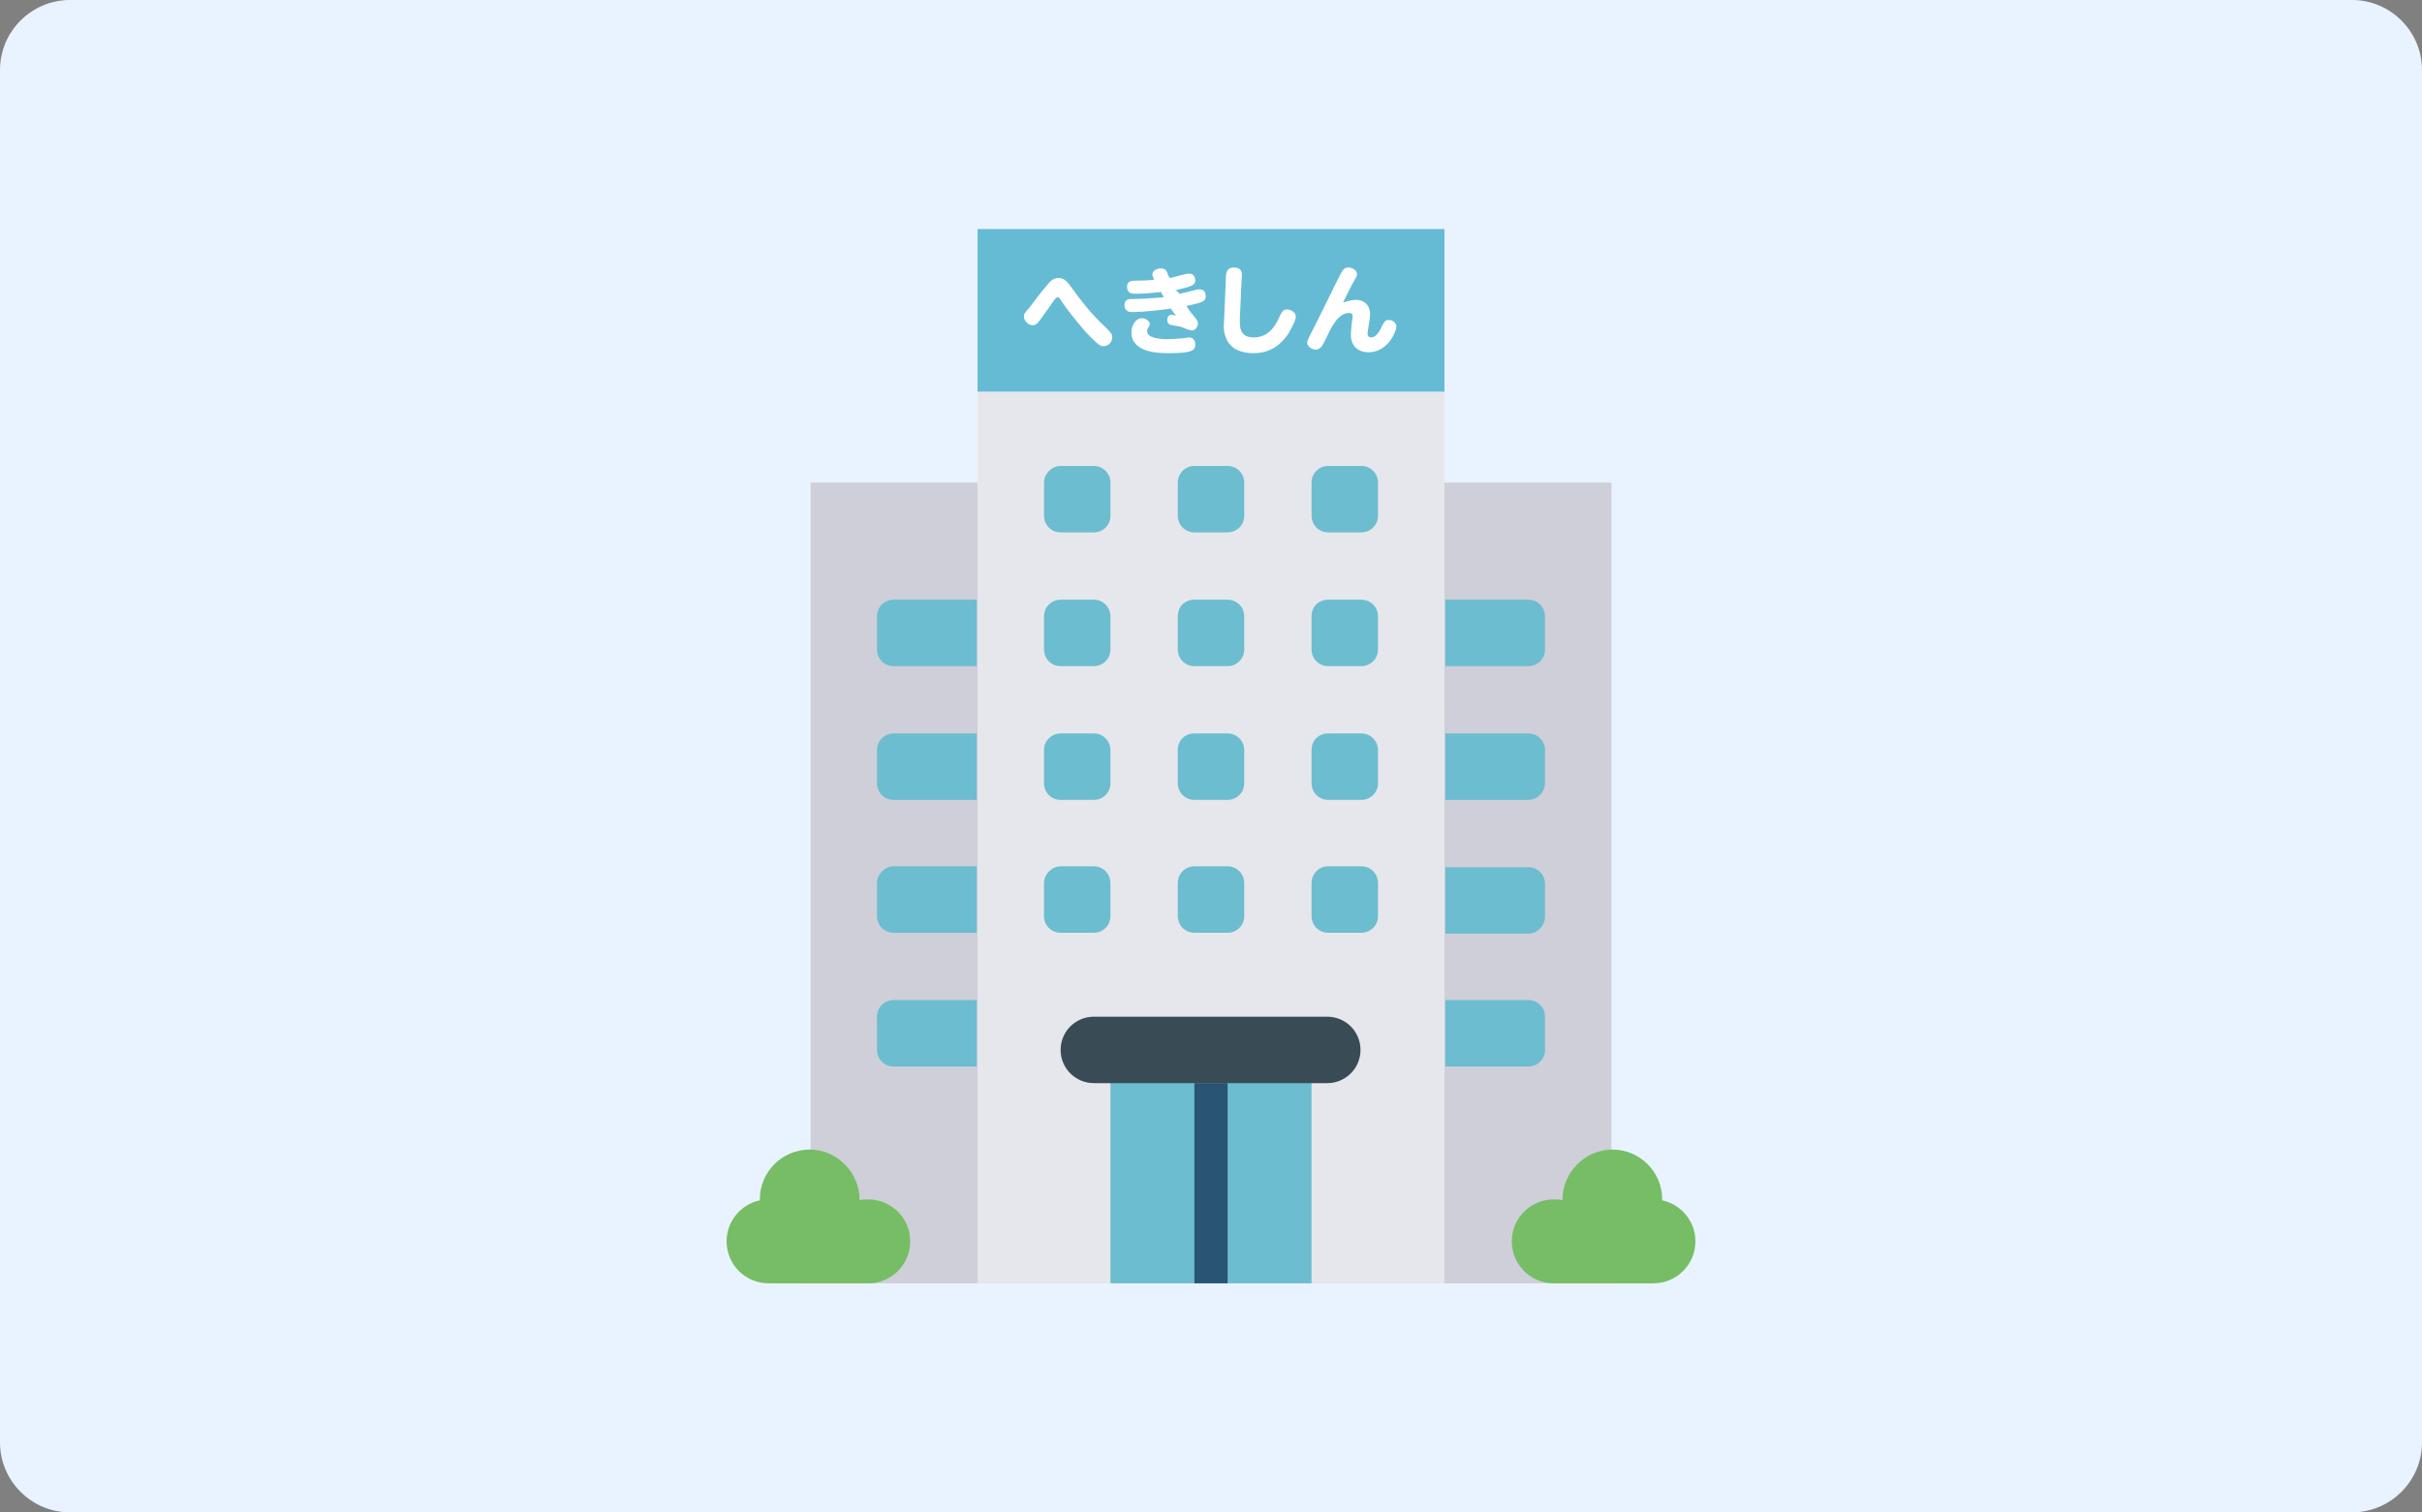 <?xml version="1.0" encoding="utf-8"?>
<!-- Generator: Adobe Illustrator 26.0.3, SVG Export Plug-In . SVG Version: 6.00 Build 0)  -->
<svg version="1.1" id="レイヤー_1" xmlns="http://www.w3.org/2000/svg" xmlns:xlink="http://www.w3.org/1999/xlink" x="0px"
	 y="0px" viewBox="0 0 277 173" style="enable-background:new 0 0 277 173;" xml:space="preserve">
<rect x="0" y="0" width="277" height="173" fill="#808080" stroke="none"/>
<style type="text/css">
	.st0{fill:#E9F3FF;}
	.st1{fill:#CECFD8;}
	.st2{fill:#E6E7EC;}
	.st3{fill:#6CBDCF;}
	.st4{fill:#76BD65;}
	.st5{fill:#394C56;}
	.st6{fill:#295474;}
	.st7{fill:#65BBD4;}
	.st8{fill:#FFFFFF;}
</style>
<g>
	<path class="st0" d="M277,165c0,4.4-3.6,8-8,8H8c-4.4,0-8-3.6-8-8V8c0-4.4,3.6-8,8-8h261c4.4,0,8,3.6,8,8V165z"/>
</g>
<g>
	<g>
		<path class="st1" d="M92.7,55.2h91.6v91.6H92.7V55.2z"/>
		<path class="st2" d="M111.8,44.8h53.4v102h-53.4V44.8z"/>
		<path class="st3" d="M121.3,53.3h3.8c1.1,0,1.9,0.9,1.9,1.9V59c0,1.1-0.9,1.9-1.9,1.9h-3.8c-1.1,0-1.9-0.9-1.9-1.9v-3.8
			C119.4,54.2,120.3,53.3,121.3,53.3z"/>
		<path class="st3" d="M102.2,68.6h9.5l0,0v7.6l0,0h-9.5c-1.1,0-1.9-0.9-1.9-1.9v-3.8C100.3,69.4,101.2,68.6,102.2,68.6z"/>
		<path class="st3" d="M102.2,83.9h9.5l0,0v7.6l0,0h-9.5c-1.1,0-1.9-0.9-1.9-1.9v-3.8C100.3,84.7,101.2,83.9,102.2,83.9z"/>
		<path class="st3" d="M102.2,99.1h9.5l0,0v7.6l0,0h-9.5c-1.1,0-1.9-0.9-1.9-1.9V101C100.3,100,101.2,99.1,102.2,99.1z"/>
		<path class="st3" d="M102.2,114.4h9.5l0,0v7.6l0,0h-9.5c-1.1,0-1.9-0.9-1.9-1.9v-3.8C100.3,115.2,101.2,114.4,102.2,114.4z"/>
		<g>
			<path class="st3" d="M136.6,53.3h3.8c1.1,0,1.9,0.9,1.9,1.9V59c0,1.1-0.9,1.9-1.9,1.9h-3.8c-1.1,0-1.9-0.9-1.9-1.9v-3.8
				C134.7,54.2,135.5,53.3,136.6,53.3z"/>
			<path class="st3" d="M151.9,53.3h3.8c1.1,0,1.9,0.9,1.9,1.9V59c0,1.1-0.9,1.9-1.9,1.9h-3.8c-1.1,0-1.9-0.9-1.9-1.9v-3.8
				C150,54.2,150.8,53.3,151.9,53.3z"/>
			<path class="st3" d="M121.3,68.6h3.8c1.1,0,1.9,0.9,1.9,1.9v3.8c0,1.1-0.9,1.9-1.9,1.9h-3.8c-1.1,0-1.9-0.9-1.9-1.9v-3.8
				C119.4,69.4,120.3,68.6,121.3,68.6z"/>
			<path class="st3" d="M136.6,68.6h3.8c1.1,0,1.9,0.9,1.9,1.9v3.8c0,1.1-0.9,1.9-1.9,1.9h-3.8c-1.1,0-1.9-0.9-1.9-1.9v-3.8
				C134.7,69.4,135.5,68.6,136.6,68.6z"/>
			<path class="st3" d="M151.9,68.6h3.8c1.1,0,1.9,0.9,1.9,1.9v3.8c0,1.1-0.9,1.9-1.9,1.9h-3.8c-1.1,0-1.9-0.9-1.9-1.9v-3.8
				C150,69.4,150.8,68.6,151.9,68.6z"/>
			<path class="st3" d="M121.3,83.9h3.8c1.1,0,1.9,0.9,1.9,1.9v3.8c0,1.1-0.9,1.9-1.9,1.9h-3.8c-1.1,0-1.9-0.9-1.9-1.9v-3.8
				C119.4,84.7,120.3,83.9,121.3,83.9z"/>
			<path class="st3" d="M136.6,83.9h3.8c1.1,0,1.9,0.9,1.9,1.9v3.8c0,1.1-0.9,1.9-1.9,1.9h-3.8c-1.1,0-1.9-0.9-1.9-1.9v-3.8
				C134.7,84.7,135.5,83.9,136.6,83.9z"/>
			<path class="st3" d="M151.9,83.9h3.8c1.1,0,1.9,0.9,1.9,1.9v3.8c0,1.1-0.9,1.9-1.9,1.9h-3.8c-1.1,0-1.9-0.9-1.9-1.9v-3.8
				C150,84.7,150.8,83.9,151.9,83.9z"/>
			<path class="st3" d="M121.3,99.1h3.8c1.1,0,1.9,0.9,1.9,1.9v3.8c0,1.1-0.9,1.9-1.9,1.9h-3.8c-1.1,0-1.9-0.9-1.9-1.9V101
				C119.4,100,120.3,99.1,121.3,99.1z"/>
			<path class="st3" d="M136.6,99.1h3.8c1.1,0,1.9,0.9,1.9,1.9v3.8c0,1.1-0.9,1.9-1.9,1.9h-3.8c-1.1,0-1.9-0.9-1.9-1.9V101
				C134.7,100,135.5,99.1,136.6,99.1z"/>
			<path class="st3" d="M151.9,99.1h3.8c1.1,0,1.9,0.9,1.9,1.9v3.8c0,1.1-0.9,1.9-1.9,1.9h-3.8c-1.1,0-1.9-0.9-1.9-1.9V101
				C150,100,150.8,99.1,151.9,99.1z"/>
		</g>
		<path class="st3" d="M127,120.1H150v26.7H127V120.1z"/>
		<path class="st4" d="M87.9,146.8c-2.6,0-4.8-2.1-4.8-4.8c0-2.3,1.6-4.2,3.8-4.7v-0.1c0-3.2,2.6-5.7,5.7-5.7s5.7,2.6,5.7,5.7v0.1
			c0.3-0.1,0.6-0.1,1-0.1c2.6,0,4.8,2.1,4.8,4.8c0,2.6-2.1,4.8-4.8,4.8H87.9z"/>
		<path class="st3" d="M174.8,76.2h-9.5l0,0v-7.6l0,0h9.5c1.1,0,1.9,0.9,1.9,1.9v3.8C176.7,75.4,175.8,76.2,174.8,76.2z"/>
		<path class="st3" d="M174.8,91.5h-9.5l0,0v-7.6l0,0h9.5c1.1,0,1.9,0.9,1.9,1.9v3.8C176.7,90.6,175.8,91.5,174.8,91.5z"/>
		<path class="st3" d="M174.8,106.8h-9.5l0,0v-7.6l0,0h9.5c1.1,0,1.9,0.9,1.9,1.9v3.8C176.7,105.9,175.8,106.8,174.8,106.8z"/>
		<path class="st3" d="M174.8,122h-9.5l0,0v-7.6l0,0h9.5c1.1,0,1.9,0.9,1.9,1.9v3.8C176.7,121.2,175.8,122,174.8,122z"/>
		<path class="st4" d="M189.1,146.8c2.6,0,4.8-2.1,4.8-4.8c0-2.3-1.6-4.2-3.8-4.7v-0.1c0-3.2-2.6-5.7-5.7-5.7s-5.7,2.6-5.7,5.7v0.1
			c-0.3-0.1-0.6-0.1-1-0.1c-2.6,0-4.8,2.1-4.8,4.8c0,2.6,2.1,4.8,4.8,4.8H189.1z"/>
		<path class="st5" d="M125.1,116.3h26.7c2.1,0,3.8,1.7,3.8,3.8l0,0c0,2.1-1.7,3.8-3.8,3.8h-26.7c-2.1,0-3.8-1.7-3.8-3.8l0,0
			C121.3,118,123,116.3,125.1,116.3z"/>
		<path class="st6" d="M136.6,123.9h3.8v22.9h-3.8V123.9z"/>
	</g>
	<rect x="111.8" y="26.2" class="st7" width="53.4" height="18.6"/>
	<g>
		<path class="st8" d="M122.7,33.1c1,1.4,2.2,2.9,3.6,4.2c0.8,0.8,0.9,0.9,0.9,1.3c0,0.5-0.4,1-1,1c-0.3,0-0.5,0-2.1-1.7
			c-1.2-1.4-2.2-2.7-2.6-3.3c-0.3-0.5-0.4-0.6-0.5-0.6c-0.2,0-0.3,0.1-0.9,1c-1,1.4-1.2,1.7-1.4,1.9c-0.2,0.2-0.3,0.3-0.6,0.3
			c-0.5,0-1-0.5-1-1c0-0.3,0.1-0.4,0.7-1.1c0.3-0.4,1.5-2,1.8-2.3c0.5-0.6,0.8-1,1.5-1C121.8,31.8,122.2,32.4,122.7,33.1z"/>
		<path class="st8" d="M134.9,33.6c0.1,0,0.9-0.2,1.7-0.4c0.3-0.1,0.4-0.1,0.6-0.1c0.6,0,0.7,0.5,0.7,0.8c0,0.6-0.4,0.7-2.2,1.1
			c0.1,0.2,0.5,0.8,0.8,1.1c0.5,0.6,0.5,0.7,0.5,0.9c0,0.4-0.3,0.8-0.7,0.8c-0.2,0-1-0.3-1.2-0.4c-0.2-0.1-0.7-0.1-1-0.2
			c-0.2,0-0.6-0.1-0.6-0.6c0-0.2,0.1-0.6,0.5-0.6c0,0,0.5,0.1,0.5,0.1c-0.1-0.1-0.4-0.5-0.6-0.8c-0.6,0.1-3.1,0.4-4.5,0.4
			c-0.2,0-0.8-0.1-0.8-0.8c0-0.7,0.6-0.7,0.9-0.7c1.2,0,2.4-0.1,3.6-0.2c-0.1-0.2-0.3-0.5-0.3-0.6c-0.9,0.1-1.9,0.2-2.9,0.2
			c-0.4,0-1,0-1-0.8c0-0.7,0.6-0.7,1-0.7c0.4,0,1.3,0,2.1-0.1c-0.2-0.4-0.2-0.5-0.2-0.6c0-0.5,0.6-0.7,1-0.7c0.5,0,0.6,0.3,0.7,0.5
			c0,0.1,0.2,0.5,0.3,0.6c0.1,0,0.8-0.2,1.6-0.4c0.4-0.1,0.5-0.1,0.6-0.1c0.7,0,0.7,0.7,0.7,0.8c0,0.4-0.4,0.6-0.5,0.6
			c-0.4,0.2-1.4,0.4-1.8,0.5C134.7,33.3,134.7,33.4,134.9,33.6z M133.6,38.8c0.6,0,1.4-0.1,1.7-0.1c0.1,0,0.6-0.1,0.7-0.1
			c0.5,0,0.7,0.4,0.7,0.8c0,0.6-0.2,1-2.9,1c-1.2,0-4.4,0-4.4-2.4c0-0.8,0.5-1.6,1.2-1.6c0.4,0,0.9,0.3,0.9,0.7
			c0,0.1-0.1,0.2-0.1,0.3c-0.2,0.2-0.2,0.3-0.2,0.5C131.2,38.7,132.7,38.8,133.6,38.8z"/>
		<path class="st8" d="M140.2,31.9c0-0.7,0.1-1.3,0.9-1.3c1,0,1,0.7,0.9,1.3l-0.2,4.6c0,0.8-0.1,2.1,1.6,2.1c0.7,0,2-0.2,2.9-2.3
			c0.3-0.6,0.4-0.9,0.9-0.9c0.4,0,1,0.3,1,0.8c0,0.6-0.8,1.8-0.8,1.9c-0.5,0.7-1.6,2.3-4,2.3c-2,0-2.9-0.9-3.2-1.8
			c-0.2-0.5-0.3-1-0.2-2L140.2,31.9z"/>
		<path class="st8" d="M155.1,34.3c0.8,0,1.6,0.5,1.6,1.7c0,0.3-0.3,2-0.3,2.1c0,0.1,0,0.5,0.4,0.5c0.6,0,1-0.7,1.3-1.4
			c0.2-0.3,0.3-0.6,0.7-0.6c0.5,0,0.9,0.3,0.9,0.8c0,0.4-0.9,2.9-3.2,2.9c-0.8,0-2-0.4-2-2c0-0.5,0.1-1.2,0.1-1.4
			c0.1-0.5,0.1-0.5,0.1-0.7c0-0.4-0.3-0.4-0.4-0.4c-1.3,0-2.1,1.8-2.4,2.4c-0.2,0.5-0.7,1.4-0.8,1.5c-0.1,0.1-0.3,0.3-0.6,0.3
			c-0.5,0-1-0.4-1-0.8c0-0.2,0.1-0.4,0.4-1c0.6-1.1,3.3-6.7,3.5-7c0.1-0.2,0.3-0.6,0.8-0.6c0.3,0,1,0.2,1,0.8c0,0.2-0.1,0.3-0.6,1.2
			c-0.2,0.4-0.7,1.4-1,2C154.4,34.4,154.6,34.3,155.1,34.3z"/>
	</g>
</g>
</svg>
